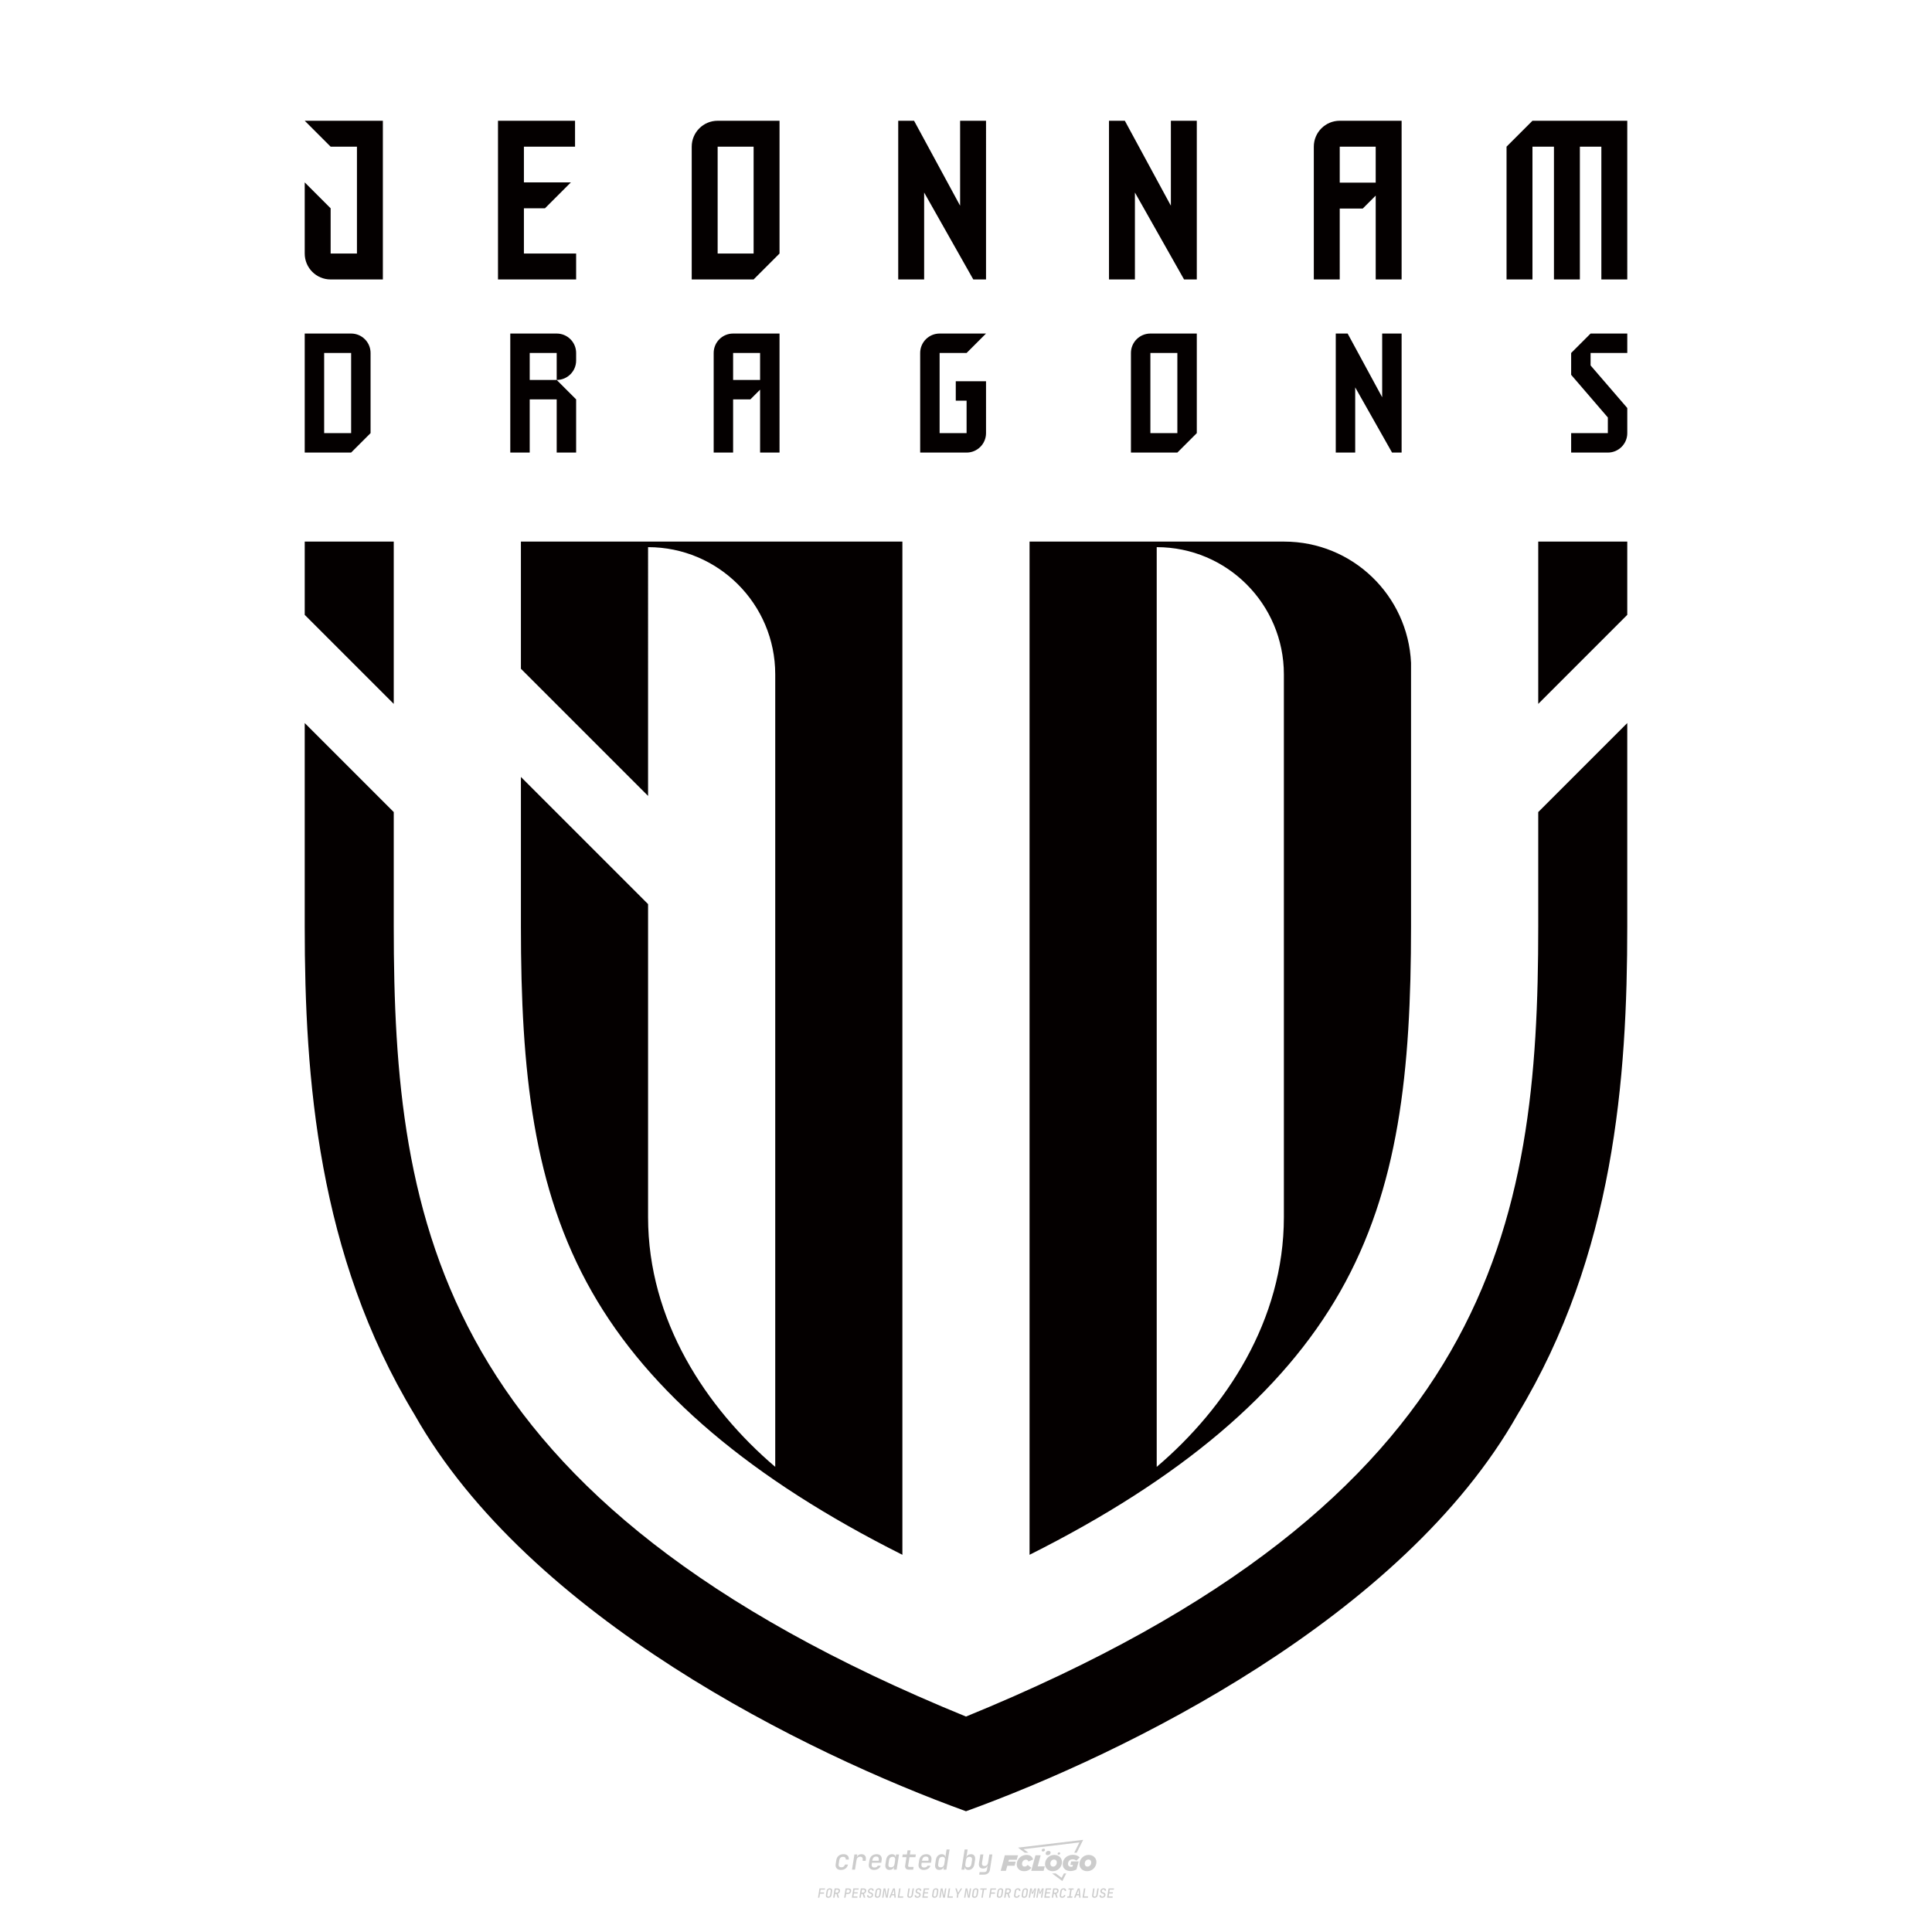 <?xml version="1.0" encoding="iso-8859-1"?>
<!-- Created by @FCLOGO 2024-10-21 GMT+8 20:57:49 . https://fclogo.top/ -->
<!-- FOR PERSONAL USE ONLY NOT FOR COMMERCIAL USE -->
<svg version="1.1" id="&#x56FE;&#x5C42;_1" xmlns="http://www.w3.org/2000/svg" xmlns:xlink="http://www.w3.org/1999/xlink" x="0px"
	 y="0px" viewBox="0 0 800 800" style="enable-background:new 0 0 800 800;" xml:space="preserve">
<path style="fill:#CCCCCC;" d="M348.219,774.301c-0.786,0-1.375-0.217-1.768-0.652c-0.393-0.435-0.528-1.03-0.406-1.786l0.252-1.648
	c0.122-0.755,0.45-1.35,0.984-1.785c0.534-0.435,1.194-0.653,1.98-0.653c0.755,0,1.329,0.199,1.722,0.595
	c0.393,0.397,0.551,0.938,0.475,1.625h-1.236c0.03-0.359-0.055-0.637-0.257-0.836c-0.202-0.198-0.498-0.297-0.887-0.297
	c-0.42,0-0.763,0.117-1.03,0.349c-0.267,0.233-0.435,0.563-0.504,0.99l-0.263,1.659c-0.069,0.435-0.006,0.769,0.189,1.001
	c0.195,0.233,0.502,0.349,0.921,0.349c0.389,0,0.715-0.099,0.978-0.297c0.263-0.198,0.436-0.481,0.521-0.847h1.236
	c-0.137,0.687-0.467,1.231-0.99,1.631C349.614,774.101,348.975,774.301,348.219,774.301z M352.797,774.187l0.996-6.294h1.19
	l-0.195,1.19c0.336-0.87,0.973-1.304,1.911-1.304c0.671,0,1.169,0.208,1.493,0.624c0.324,0.416,0.429,0.986,0.315,1.71l-0.069,0.423
	h-1.27l0.057-0.32c0.069-0.45,0.011-0.795-0.171-1.036c-0.183-0.24-0.477-0.361-0.881-0.361c-0.405,0-0.74,0.122-1.007,0.366
	c-0.267,0.245-0.435,0.588-0.504,1.03l-0.63,3.971H352.797z M361.906,774.301c-0.77,0-1.346-0.223-1.728-0.669
	c-0.382-0.446-0.515-1.036-0.4-1.768l0.252-1.648c0.084-0.488,0.257-0.915,0.521-1.281c0.263-0.366,0.601-0.651,1.013-0.852
	c0.412-0.202,0.873-0.304,1.385-0.304c0.771,0,1.349,0.224,1.734,0.669c0.385,0.446,0.517,1.036,0.395,1.768l-0.172,1.121h-3.845
	l-0.092,0.526c-0.153,0.954,0.217,1.43,1.11,1.43c0.717,0,1.175-0.248,1.373-0.744h1.225c-0.168,0.534-0.504,0.96-1.007,1.276
	C363.165,774.143,362.577,774.301,361.906,774.301z M361.231,770.216l-0.046,0.286l2.655-0.012l0.046-0.286
	c0.069-0.466,0.013-0.822-0.166-1.07c-0.179-0.248-0.486-0.372-0.921-0.372c-0.443,0-0.795,0.126-1.059,0.378
	C361.477,769.392,361.307,769.751,361.231,770.216z M368.326,774.301c-0.633,0-1.103-0.212-1.408-0.635
	c-0.305-0.423-0.397-1.001-0.274-1.733l0.274-1.774c0.115-0.733,0.393-1.312,0.836-1.74c0.442-0.427,0.98-0.641,1.613-0.641
	c0.465,0,0.83,0.119,1.093,0.354c0.263,0.237,0.391,0.558,0.383,0.962h0.023l0.172-1.202h1.236l-0.996,6.294h-1.225l0.195-1.201
	h-0.023c-0.122,0.412-0.351,0.734-0.687,0.967C369.203,774.185,368.799,774.301,368.326,774.301z M368.932,773.226
	c0.389,0,0.715-0.119,0.978-0.355c0.263-0.236,0.429-0.572,0.498-1.007l0.252-1.648c0.069-0.427,0.01-0.761-0.177-1.001
	c-0.187-0.24-0.475-0.36-0.864-0.36c-0.397,0-0.725,0.118-0.984,0.355c-0.26,0.237-0.423,0.572-0.492,1.007l-0.252,1.648
	c-0.069,0.443-0.013,0.78,0.166,1.013C368.236,773.11,368.528,773.226,368.932,773.226z M376.348,774.187
	c-0.572,0-0.994-0.156-1.264-0.469c-0.271-0.312-0.361-0.751-0.269-1.316l0.538-3.387h-1.739l0.171-1.122h1.74l0.275-1.716h1.236
	l-0.275,1.716h2.472l-0.183,1.122h-2.46l-0.538,3.387c-0.076,0.442,0.099,0.664,0.526,0.664h1.717l-0.172,1.121H376.348z
	 M382.504,774.301c-0.77,0-1.346-0.223-1.728-0.669c-0.382-0.446-0.515-1.036-0.4-1.768l0.252-1.648
	c0.084-0.488,0.257-0.915,0.521-1.281c0.263-0.366,0.601-0.651,1.013-0.852c0.412-0.202,0.873-0.304,1.385-0.304
	c0.771,0,1.349,0.224,1.734,0.669c0.385,0.446,0.517,1.036,0.395,1.768l-0.172,1.121h-3.845l-0.092,0.526
	c-0.153,0.954,0.217,1.43,1.11,1.43c0.717,0,1.175-0.248,1.373-0.744h1.225c-0.168,0.534-0.504,0.96-1.007,1.276
	C383.763,774.143,383.176,774.301,382.504,774.301z M381.829,770.216l-0.046,0.286l2.655-0.012l0.046-0.286
	c0.069-0.466,0.013-0.822-0.166-1.07c-0.179-0.248-0.486-0.372-0.921-0.372c-0.443,0-0.795,0.126-1.059,0.378
	C382.075,769.392,381.905,769.751,381.829,770.216z M388.924,774.301c-0.633,0-1.101-0.212-1.402-0.635
	c-0.301-0.423-0.395-1.001-0.28-1.733l0.274-1.774c0.115-0.733,0.393-1.312,0.836-1.74c0.442-0.427,0.98-0.641,1.613-0.641
	c0.465,0,0.83,0.119,1.093,0.354c0.263,0.237,0.391,0.558,0.383,0.962h0.023l0.206-1.465l0.298-1.796h1.236l-1.327,8.354h-1.225
	l0.195-1.201h-0.023c-0.122,0.412-0.351,0.734-0.687,0.967C389.802,774.185,389.397,774.301,388.924,774.301z M389.531,773.226
	c0.389,0,0.715-0.119,0.978-0.355c0.263-0.236,0.429-0.572,0.498-1.007l0.252-1.648c0.076-0.427,0.019-0.761-0.172-1.001
	c-0.191-0.24-0.481-0.36-0.87-0.36c-0.397,0-0.725,0.118-0.984,0.355c-0.26,0.237-0.423,0.572-0.492,1.007l-0.252,1.648
	c-0.076,0.443-0.023,0.78,0.16,1.013C388.833,773.11,389.126,773.226,389.531,773.226z M401.017,774.301
	c-0.473,0-0.839-0.116-1.099-0.349c-0.26-0.233-0.385-0.555-0.377-0.967h-0.011l-0.195,1.201h-1.224l1.327-8.354h1.236l-0.286,1.796
	l-0.274,1.465h0.046c0.122-0.412,0.353-0.734,0.692-0.967c0.34-0.232,0.742-0.349,1.208-0.349c0.633,0,1.1,0.214,1.402,0.641
	c0.301,0.428,0.395,1.007,0.281,1.74l-0.275,1.774c-0.115,0.733-0.395,1.31-0.841,1.733
	C402.179,774.089,401.643,774.301,401.017,774.301z M400.766,773.226c0.397,0,0.723-0.116,0.978-0.349
	c0.255-0.233,0.422-0.571,0.498-1.013l0.252-1.648c0.069-0.435,0.011-0.771-0.171-1.007c-0.183-0.237-0.473-0.355-0.87-0.355
	c-0.389,0-0.715,0.12-0.978,0.36c-0.263,0.24-0.429,0.574-0.498,1.001l-0.252,1.648c-0.069,0.435-0.011,0.771,0.172,1.007
	C400.079,773.107,400.369,773.226,400.766,773.226z M405.469,776.247l0.172-1.064h1.934c0.641,0,1.007-0.302,1.099-0.905
	l0.103-0.675l0.206-1.19h-0.034c-0.122,0.42-0.347,0.744-0.675,0.973c-0.328,0.228-0.729,0.343-1.201,0.343
	c-0.626,0-1.093-0.201-1.402-0.601c-0.309-0.4-0.41-0.944-0.303-1.631l0.584-3.605h1.236l-0.561,3.479
	c-0.061,0.412,0,0.732,0.183,0.961c0.183,0.229,0.465,0.343,0.847,0.343c0.389,0,0.717-0.122,0.984-0.366
	c0.267-0.244,0.431-0.584,0.492-1.018l0.538-3.399h1.236l-1.007,6.409c-0.099,0.603-0.37,1.078-0.812,1.425
	c-0.443,0.347-1,0.521-1.671,0.521H405.469z M417.787,770.085h3.221l0.537-1.854h-5.466l-1.708,6.442h2.147l0.586-2.099h3.026
	l0.439-1.708h-3.026L417.787,770.085z M424.229,772.916c-0.586,0-1.025-0.39-1.025-1.122c0-0.878,0.634-1.757,1.61-1.757
	c0.488,0,0.878,0.244,1.025,0.781l1.952-0.83c-0.293-1.171-1.269-1.903-2.635-1.903c-2.782,0-4.148,2.147-4.148,3.904
	c0,1.757,1.269,2.831,3.075,2.831c1.366,0,2.343-0.586,2.977-1.415l-1.513-1.171C425.156,772.672,424.717,772.916,424.229,772.916z
	 M430.915,768.231h-2.147l-1.757,6.442h5.124l0.488-1.854h-2.928L430.915,768.231z M439.748,771.013
	c0-1.659-1.318-2.928-3.221-2.928c-2.196,0-3.807,1.806-3.807,3.807c0,1.659,1.318,2.928,3.221,2.928
	C438.138,774.819,439.748,773.013,439.748,771.013z M434.917,771.696c0-0.83,0.586-1.708,1.513-1.708
	c0.781,0,1.171,0.537,1.171,1.22c0,0.83-0.586,1.708-1.513,1.708C435.307,772.916,434.917,772.379,434.917,771.696z
	 M443.213,772.233h1.074l-0.195,0.683c-0.146,0.049-0.342,0.098-0.586,0.098c-0.683,0-1.269-0.39-1.269-1.22
	c0-1.025,0.732-1.903,1.952-1.903c0.586,0,1.122,0.244,1.513,0.586l1.366-1.367c-0.439-0.537-1.513-1.074-2.733-1.074
	c-2.587,0-4.295,1.757-4.295,3.855c0,2.05,1.61,2.879,3.221,2.879c0.927,0,1.854-0.293,2.489-0.683l0.927-3.319h-3.123
	L443.213,772.233z M450.777,768.084c-2.196,0-3.807,1.806-3.807,3.807c0,1.659,1.318,2.928,3.221,2.928
	c2.196,0,3.807-1.806,3.807-3.807C453.998,769.353,452.681,768.084,450.777,768.084z M450.338,772.916
	c-0.781,0-1.171-0.537-1.171-1.22c0-0.83,0.586-1.708,1.513-1.708c0.781,0,1.171,0.537,1.171,1.22
	C451.851,772.037,451.265,772.916,450.338,772.916z M437.942,767.499c-0.049,0.293,0.098,0.488,0.439,0.488s0.537-0.195,0.634-0.488
	c0.049-0.244-0.098-0.488-0.439-0.488C438.235,767.011,437.991,767.255,437.942,767.499z M432.135,765.498
	c-0.439,0-0.732,0.244-0.781,0.586c-0.049,0.342,0.098,0.586,0.537,0.586s0.732-0.244,0.781-0.586
	C432.769,765.742,432.574,765.498,432.135,765.498z M433.013,767.304c-0.098,0.537,0.146,0.878,0.83,0.878
	c0.634,0,1.074-0.39,1.171-0.878s-0.146-0.878-0.83-0.878C433.501,766.425,433.111,766.815,433.013,767.304z M439.602,777.552
	l-2.44-1.806h-1.513l4.246,3.172l1.61-3.172h-0.976L439.602,777.552z M425.839,767.157l-2.001-1.464l23.132-2.782l-2.147,4.246
	h1.025l2.684-5.319l-26.988,3.221l2.782,2.099H425.839z M338.719,785.785l0.609-3.832h2.32l-0.084,0.519H339.8l-0.184,1.144h1.627
	l-0.084,0.525h-1.617l-0.257,1.643H338.719z M342.97,785.838c-0.357,0-0.623-0.101-0.798-0.302
	c-0.175-0.201-0.234-0.473-0.178-0.816l0.268-1.701c0.056-0.343,0.203-0.615,0.441-0.816c0.238-0.201,0.536-0.302,0.892-0.302
	c0.357,0,0.623,0.1,0.798,0.299c0.175,0.199,0.236,0.471,0.184,0.814l-0.268,1.706c-0.056,0.343-0.204,0.615-0.444,0.816
	C343.625,785.737,343.327,785.838,342.97,785.838z M343.049,785.334c0.193,0,0.348-0.052,0.467-0.157
	c0.119-0.105,0.194-0.257,0.226-0.457l0.268-1.701c0.031-0.199,0.005-0.352-0.079-0.456c-0.084-0.105-0.222-0.157-0.415-0.157
	s-0.347,0.052-0.464,0.157c-0.117,0.105-0.192,0.257-0.223,0.456l-0.268,1.701c-0.031,0.2-0.005,0.352,0.079,0.457
	C342.723,785.281,342.86,785.334,343.049,785.334z M344.996,785.785l0.609-3.832h1.202c0.238,0,0.439,0.046,0.604,0.139
	c0.164,0.093,0.283,0.223,0.357,0.391c0.073,0.168,0.091,0.366,0.052,0.593c-0.038,0.259-0.14,0.484-0.304,0.675
	c-0.164,0.19-0.366,0.321-0.604,0.391l0.535,1.643h-0.619l-0.478-1.575h-0.541l-0.247,1.575H344.996z M345.888,783.707h0.635
	c0.189,0,0.349-0.056,0.48-0.168c0.131-0.112,0.211-0.262,0.239-0.451c0.032-0.193,0-0.345-0.094-0.459
	c-0.095-0.114-0.236-0.171-0.425-0.171h-0.635L345.888,783.707z M349.545,785.785l0.609-3.832h1.254c0.371,0,0.651,0.105,0.84,0.315
	c0.189,0.21,0.255,0.49,0.199,0.84c-0.038,0.234-0.122,0.438-0.249,0.611s-0.29,0.307-0.488,0.402
	c-0.198,0.095-0.419,0.142-0.664,0.142h-0.693l-0.241,1.522H349.545z M350.432,783.754h0.693c0.192,0,0.357-0.059,0.493-0.176
	c0.136-0.117,0.22-0.274,0.252-0.47c0.031-0.196-0.002-0.353-0.1-0.47c-0.098-0.117-0.245-0.176-0.441-0.176h-0.688L350.432,783.754
	z M352.747,785.785l0.609-3.832h2.252l-0.079,0.504h-1.695l-0.173,1.087h1.512l-0.079,0.499h-1.512l-0.194,1.239h1.69l-0.079,0.504
	H352.747z M355.843,785.785l0.609-3.832h1.202c0.238,0,0.439,0.046,0.604,0.139c0.164,0.093,0.284,0.223,0.357,0.391
	c0.073,0.168,0.091,0.366,0.052,0.593c-0.038,0.259-0.14,0.484-0.304,0.675c-0.164,0.19-0.366,0.321-0.604,0.391l0.535,1.643h-0.619
	l-0.478-1.575h-0.541l-0.247,1.575H355.843z M356.736,783.707h0.635c0.189,0,0.349-0.056,0.48-0.168
	c0.131-0.112,0.211-0.262,0.239-0.451c0.032-0.193,0-0.345-0.094-0.459c-0.095-0.114-0.236-0.171-0.425-0.171h-0.635
	L356.736,783.707z M360.132,785.838c-0.385,0-0.674-0.095-0.866-0.286c-0.192-0.191-0.264-0.451-0.215-0.779h0.567
	c-0.028,0.175,0.011,0.312,0.115,0.412c0.105,0.1,0.266,0.15,0.483,0.15c0.203,0,0.37-0.049,0.501-0.147
	c0.131-0.098,0.211-0.233,0.239-0.404c0.021-0.15,0.001-0.279-0.06-0.386c-0.061-0.107-0.158-0.181-0.291-0.223l-0.457-0.136
	c-0.266-0.08-0.462-0.217-0.588-0.409c-0.126-0.192-0.17-0.42-0.131-0.682c0.035-0.21,0.112-0.394,0.231-0.551
	c0.119-0.157,0.273-0.28,0.462-0.367c0.189-0.087,0.402-0.131,0.64-0.131c0.35,0,0.616,0.095,0.798,0.286
	c0.182,0.191,0.248,0.444,0.199,0.759h-0.567c0.028-0.168-0.003-0.3-0.092-0.396c-0.089-0.096-0.23-0.144-0.422-0.144
	c-0.189,0-0.343,0.045-0.462,0.134c-0.119,0.089-0.189,0.214-0.21,0.375c-0.025,0.151-0.007,0.279,0.053,0.386
	c0.06,0.107,0.158,0.181,0.294,0.223l0.467,0.147c0.262,0.081,0.456,0.217,0.58,0.409c0.124,0.193,0.165,0.422,0.123,0.688
	c-0.035,0.217-0.115,0.406-0.241,0.567c-0.126,0.161-0.288,0.286-0.486,0.375C360.598,785.793,360.376,785.838,360.132,785.838z
	 M363.265,785.838c-0.357,0-0.623-0.101-0.798-0.302c-0.175-0.201-0.234-0.473-0.178-0.816l0.268-1.701
	c0.056-0.343,0.203-0.615,0.441-0.816c0.238-0.201,0.535-0.302,0.892-0.302c0.357,0,0.623,0.1,0.798,0.299
	c0.175,0.199,0.236,0.471,0.184,0.814l-0.268,1.706c-0.056,0.343-0.204,0.615-0.444,0.816
	C363.92,785.737,363.622,785.838,363.265,785.838z M363.344,785.334c0.192,0,0.348-0.052,0.467-0.157
	c0.119-0.105,0.194-0.257,0.226-0.457l0.268-1.701c0.031-0.199,0.005-0.352-0.079-0.456c-0.084-0.105-0.222-0.157-0.415-0.157
	c-0.192,0-0.347,0.052-0.464,0.157c-0.117,0.105-0.192,0.257-0.223,0.456l-0.268,1.701c-0.031,0.2-0.005,0.352,0.079,0.457
	C363.019,785.281,363.155,785.334,363.344,785.334z M365.275,785.785l0.609-3.832h0.709l0.619,3.186
	c0.007-0.098,0.017-0.217,0.029-0.357c0.012-0.14,0.027-0.285,0.045-0.435c0.018-0.151,0.037-0.289,0.058-0.415l0.315-1.979h0.525
	l-0.609,3.832h-0.708l-0.614-3.186c-0.007,0.095-0.017,0.209-0.029,0.344s-0.027,0.276-0.045,0.423
	c-0.018,0.147-0.037,0.283-0.058,0.409l-0.315,2.01H365.275z M368.225,785.785l1.585-3.832h0.745l0.373,3.832h-0.562l-0.073-0.971
	h-1.087l-0.388,0.971H368.225z M369.385,784.342h0.871l-0.089-1.102c-0.017-0.196-0.03-0.365-0.037-0.509
	c-0.007-0.144-0.011-0.243-0.011-0.299c-0.017,0.056-0.052,0.156-0.102,0.299c-0.051,0.143-0.115,0.311-0.191,0.504L369.385,784.342
	z M371.721,785.785l0.609-3.832h0.567l-0.525,3.312h1.674l-0.079,0.52H371.721z M376.678,785.838c-0.367,0-0.634-0.101-0.8-0.302
	c-0.166-0.201-0.221-0.475-0.165-0.821l0.436-2.761h0.567l-0.436,2.755c-0.031,0.196-0.008,0.35,0.071,0.462
	c0.079,0.112,0.214,0.168,0.407,0.168c0.192,0,0.347-0.056,0.465-0.168c0.117-0.112,0.192-0.266,0.223-0.462l0.436-2.755h0.567
	l-0.436,2.761c-0.056,0.35-0.2,0.625-0.433,0.824C377.346,785.738,377.046,785.838,376.678,785.838z M379.843,785.838
	c-0.385,0-0.674-0.095-0.866-0.286c-0.192-0.191-0.264-0.451-0.215-0.779h0.567c-0.028,0.175,0.011,0.312,0.115,0.412
	c0.105,0.1,0.266,0.15,0.483,0.15c0.203,0,0.37-0.049,0.501-0.147c0.131-0.098,0.211-0.233,0.239-0.404
	c0.021-0.15,0.001-0.279-0.06-0.386c-0.061-0.107-0.158-0.181-0.291-0.223l-0.457-0.136c-0.266-0.08-0.462-0.217-0.588-0.409
	c-0.126-0.192-0.17-0.42-0.131-0.682c0.035-0.21,0.112-0.394,0.231-0.551s0.273-0.28,0.462-0.367
	c0.189-0.087,0.402-0.131,0.64-0.131c0.35,0,0.616,0.095,0.798,0.286c0.182,0.191,0.248,0.444,0.199,0.759h-0.567
	c0.028-0.168-0.003-0.3-0.092-0.396c-0.089-0.096-0.23-0.144-0.422-0.144c-0.189,0-0.343,0.045-0.462,0.134
	c-0.119,0.089-0.189,0.214-0.21,0.375c-0.024,0.151-0.007,0.279,0.053,0.386c0.06,0.107,0.157,0.181,0.294,0.223l0.467,0.147
	c0.262,0.081,0.456,0.217,0.58,0.409c0.124,0.193,0.165,0.422,0.123,0.688c-0.035,0.217-0.115,0.406-0.241,0.567
	c-0.126,0.161-0.288,0.286-0.486,0.375C380.31,785.793,380.088,785.838,379.843,785.838z M381.906,785.785l0.609-3.832h2.252
	l-0.079,0.504h-1.695l-0.173,1.087h1.512l-0.079,0.499h-1.512l-0.194,1.239h1.69l-0.079,0.504H381.906z M386.943,785.838
	c-0.357,0-0.623-0.101-0.798-0.302c-0.175-0.201-0.234-0.473-0.178-0.816l0.268-1.701c0.056-0.343,0.203-0.615,0.441-0.816
	c0.238-0.201,0.536-0.302,0.892-0.302c0.357,0,0.623,0.1,0.798,0.299c0.175,0.199,0.236,0.471,0.184,0.814l-0.268,1.706
	c-0.056,0.343-0.204,0.615-0.444,0.816C387.598,785.737,387.299,785.838,386.943,785.838z M387.021,785.334
	c0.193,0,0.348-0.052,0.467-0.157c0.119-0.105,0.194-0.257,0.226-0.457l0.268-1.701c0.031-0.199,0.005-0.352-0.079-0.456
	c-0.084-0.105-0.222-0.157-0.415-0.157c-0.193,0-0.347,0.052-0.464,0.157c-0.117,0.105-0.192,0.257-0.223,0.456l-0.268,1.701
	c-0.031,0.2-0.005,0.352,0.079,0.457C386.696,785.281,386.832,785.334,387.021,785.334z M388.953,785.785l0.609-3.832h0.709
	l0.619,3.186c0.007-0.098,0.017-0.217,0.029-0.357c0.012-0.14,0.027-0.285,0.045-0.435c0.018-0.151,0.037-0.289,0.058-0.415
	l0.315-1.979h0.525l-0.609,3.832h-0.708l-0.614-3.186c-0.007,0.095-0.017,0.209-0.029,0.344c-0.012,0.135-0.027,0.276-0.045,0.423
	c-0.018,0.147-0.037,0.283-0.058,0.409l-0.315,2.01H388.953z M392.249,785.785l0.609-3.832h0.567l-0.525,3.312h1.674l-0.079,0.52
	H392.249z M396.117,785.785l0.22-1.412l-0.751-2.42h0.577l0.446,1.449c0.028,0.095,0.05,0.184,0.066,0.268
	c0.016,0.084,0.025,0.147,0.029,0.189c0.017-0.042,0.046-0.105,0.087-0.189c0.04-0.084,0.088-0.173,0.144-0.268l0.898-1.449h0.598
	l-1.527,2.42l-0.22,1.412H396.117z M399.217,785.785l0.609-3.832h0.709l0.619,3.186c0.007-0.098,0.017-0.217,0.029-0.357
	c0.012-0.14,0.027-0.285,0.044-0.435c0.018-0.151,0.037-0.289,0.058-0.415l0.315-1.979h0.525l-0.609,3.832h-0.708l-0.614-3.186
	c-0.007,0.095-0.017,0.209-0.029,0.344c-0.012,0.135-0.027,0.276-0.045,0.423c-0.018,0.147-0.037,0.283-0.058,0.409l-0.315,2.01
	H399.217z M403.505,785.838c-0.357,0-0.623-0.101-0.798-0.302c-0.175-0.201-0.234-0.473-0.179-0.816l0.268-1.701
	c0.056-0.343,0.203-0.615,0.441-0.816c0.238-0.201,0.535-0.302,0.892-0.302c0.357,0,0.623,0.1,0.798,0.299
	c0.175,0.199,0.236,0.471,0.184,0.814l-0.268,1.706c-0.056,0.343-0.204,0.615-0.444,0.816
	C404.16,785.737,403.862,785.838,403.505,785.838z M403.584,785.334c0.193,0,0.348-0.052,0.467-0.157
	c0.119-0.105,0.194-0.257,0.226-0.457l0.268-1.701c0.032-0.199,0.005-0.352-0.079-0.456c-0.084-0.105-0.222-0.157-0.415-0.157
	c-0.193,0-0.347,0.052-0.465,0.157c-0.117,0.105-0.191,0.257-0.223,0.456l-0.268,1.701c-0.032,0.2-0.005,0.352,0.079,0.457
	C403.258,785.281,403.395,785.334,403.584,785.334z M406.381,785.785l0.525-3.312h-1.023l0.084-0.519h2.619l-0.084,0.519h-1.029
	l-0.525,3.312H406.381z M409.518,785.785l0.609-3.832h2.32l-0.084,0.519h-1.764l-0.184,1.144h1.627l-0.084,0.525h-1.617
	l-0.257,1.643H409.518z M413.769,785.838c-0.357,0-0.623-0.101-0.798-0.302c-0.175-0.201-0.234-0.473-0.179-0.816l0.268-1.701
	c0.056-0.343,0.203-0.615,0.441-0.816c0.238-0.201,0.535-0.302,0.892-0.302c0.357,0,0.623,0.1,0.798,0.299
	c0.175,0.199,0.236,0.471,0.184,0.814l-0.268,1.706c-0.056,0.343-0.204,0.615-0.444,0.816
	C414.425,785.737,414.126,785.838,413.769,785.838z M413.848,785.334c0.193,0,0.348-0.052,0.467-0.157
	c0.119-0.105,0.194-0.257,0.226-0.457l0.268-1.701c0.032-0.199,0.005-0.352-0.079-0.456c-0.084-0.105-0.222-0.157-0.415-0.157
	c-0.193,0-0.347,0.052-0.465,0.157c-0.117,0.105-0.191,0.257-0.223,0.456l-0.268,1.701c-0.032,0.2-0.005,0.352,0.079,0.457
	C413.522,785.281,413.659,785.334,413.848,785.334z M415.795,785.785l0.609-3.832h1.202c0.238,0,0.439,0.046,0.604,0.139
	c0.164,0.093,0.283,0.223,0.357,0.391c0.073,0.168,0.091,0.366,0.053,0.593c-0.039,0.259-0.14,0.484-0.304,0.675
	c-0.165,0.19-0.366,0.321-0.604,0.391l0.535,1.643h-0.619l-0.478-1.575h-0.541l-0.247,1.575H415.795z M416.688,783.707h0.635
	c0.189,0,0.349-0.056,0.48-0.168c0.131-0.112,0.211-0.262,0.239-0.451c0.032-0.193,0-0.345-0.095-0.459
	c-0.094-0.114-0.236-0.171-0.425-0.171h-0.635L416.688,783.707z M420.905,785.838c-0.36,0-0.631-0.101-0.811-0.302
	c-0.18-0.201-0.242-0.473-0.187-0.816l0.268-1.701c0.056-0.346,0.206-0.619,0.449-0.819s0.545-0.299,0.906-0.299
	c0.357,0,0.625,0.101,0.806,0.302c0.18,0.201,0.242,0.473,0.186,0.816h-0.567c0.031-0.199,0.003-0.352-0.087-0.456
	c-0.089-0.105-0.228-0.157-0.417-0.157c-0.193,0-0.351,0.052-0.475,0.157c-0.124,0.105-0.202,0.255-0.233,0.451l-0.268,1.706
	c-0.032,0.2-0.003,0.352,0.087,0.457c0.089,0.105,0.23,0.157,0.423,0.157c0.192,0,0.35-0.052,0.472-0.157
	c0.122-0.105,0.199-0.257,0.231-0.457h0.567c-0.035,0.228-0.114,0.425-0.239,0.593c-0.124,0.168-0.281,0.298-0.47,0.388
	C421.357,785.792,421.143,785.838,420.905,785.838z M424.033,785.838c-0.357,0-0.623-0.101-0.798-0.302
	c-0.175-0.201-0.234-0.473-0.179-0.816l0.268-1.701c0.056-0.343,0.203-0.615,0.441-0.816c0.238-0.201,0.535-0.302,0.892-0.302
	c0.357,0,0.623,0.1,0.798,0.299c0.175,0.199,0.236,0.471,0.184,0.814l-0.268,1.706c-0.056,0.343-0.204,0.615-0.444,0.816
	C424.689,785.737,424.39,785.838,424.033,785.838z M424.112,785.334c0.193,0,0.348-0.052,0.467-0.157
	c0.119-0.105,0.194-0.257,0.226-0.457l0.268-1.701c0.032-0.199,0.005-0.352-0.079-0.456c-0.084-0.105-0.222-0.157-0.415-0.157
	c-0.192,0-0.347,0.052-0.465,0.157c-0.117,0.105-0.191,0.257-0.223,0.456l-0.268,1.701c-0.032,0.2-0.005,0.352,0.079,0.457
	C423.787,785.281,423.923,785.334,424.112,785.334z M425.965,785.785l0.609-3.832h0.687l0.184,1.228
	c0.021,0.119,0.037,0.23,0.047,0.333c0.011,0.103,0.019,0.183,0.026,0.239c0.018-0.056,0.047-0.136,0.089-0.241
	c0.042-0.105,0.091-0.217,0.147-0.336l0.567-1.223h0.709l-0.609,3.832h-0.535l0.204-1.291c0.024-0.168,0.058-0.353,0.1-0.554
	c0.042-0.201,0.087-0.404,0.136-0.609c0.049-0.205,0.096-0.4,0.142-0.585c0.045-0.185,0.087-0.348,0.126-0.488l-0.855,1.863h-0.551
	l-0.283-1.863c-0.004,0.136-0.011,0.295-0.021,0.475c-0.011,0.18-0.024,0.372-0.039,0.575c-0.016,0.203-0.035,0.407-0.058,0.611
	c-0.023,0.205-0.048,0.396-0.076,0.575l-0.205,1.291H425.965z M429.115,785.785l0.609-3.832h0.687l0.184,1.228
	c0.021,0.119,0.037,0.23,0.047,0.333c0.011,0.103,0.019,0.183,0.026,0.239c0.018-0.056,0.047-0.136,0.089-0.241
	c0.042-0.105,0.091-0.217,0.147-0.336l0.567-1.223h0.709l-0.609,3.832h-0.535l0.204-1.291c0.025-0.168,0.058-0.353,0.1-0.554
	c0.042-0.201,0.087-0.404,0.136-0.609c0.049-0.205,0.096-0.4,0.142-0.585c0.045-0.185,0.087-0.348,0.126-0.488l-0.855,1.863h-0.551
	l-0.283-1.863c-0.004,0.136-0.011,0.295-0.021,0.475c-0.011,0.18-0.024,0.372-0.039,0.575c-0.016,0.203-0.035,0.407-0.058,0.611
	c-0.023,0.205-0.048,0.396-0.076,0.575l-0.205,1.291H429.115z M432.411,785.785l0.609-3.832h2.252l-0.079,0.504h-1.695l-0.173,1.087
	h1.512l-0.079,0.499h-1.512l-0.194,1.239h1.69l-0.079,0.504H432.411z M435.507,785.785l0.609-3.832h1.202
	c0.238,0,0.439,0.046,0.604,0.139c0.164,0.093,0.283,0.223,0.357,0.391c0.073,0.168,0.091,0.366,0.053,0.593
	c-0.039,0.259-0.14,0.484-0.304,0.675c-0.165,0.19-0.366,0.321-0.604,0.391l0.535,1.643h-0.619l-0.478-1.575h-0.541l-0.247,1.575
	H435.507z M436.4,783.707h0.635c0.189,0,0.349-0.056,0.48-0.168c0.131-0.112,0.211-0.262,0.239-0.451
	c0.032-0.193,0-0.345-0.095-0.459c-0.094-0.114-0.236-0.171-0.425-0.171h-0.635L436.4,783.707z M439.801,785.838
	c-0.36,0-0.631-0.101-0.811-0.302c-0.18-0.201-0.242-0.473-0.187-0.816l0.268-1.701c0.056-0.346,0.206-0.619,0.449-0.819
	s0.545-0.299,0.906-0.299c0.357,0,0.625,0.101,0.806,0.302c0.18,0.201,0.242,0.473,0.187,0.816h-0.567
	c0.031-0.199,0.003-0.352-0.087-0.456c-0.089-0.105-0.228-0.157-0.417-0.157c-0.193,0-0.351,0.052-0.475,0.157
	c-0.124,0.105-0.202,0.255-0.234,0.451l-0.268,1.706c-0.032,0.2-0.003,0.352,0.087,0.457c0.089,0.105,0.23,0.157,0.423,0.157
	s0.35-0.052,0.472-0.157c0.122-0.105,0.199-0.257,0.231-0.457h0.567c-0.035,0.228-0.114,0.425-0.239,0.593
	c-0.124,0.168-0.281,0.298-0.47,0.388C440.252,785.792,440.039,785.838,439.801,785.838z M441.879,785.785l0.079-0.504h0.777
	l0.446-2.824h-0.777l0.084-0.504h2.126l-0.084,0.504h-0.777l-0.446,2.824h0.777l-0.079,0.504H441.879z M444.74,785.785l1.585-3.832
	h0.745l0.373,3.832h-0.562l-0.073-0.971h-1.087l-0.388,0.971H444.74z M445.9,784.342h0.871l-0.089-1.102
	c-0.017-0.196-0.03-0.365-0.037-0.509c-0.007-0.144-0.01-0.243-0.01-0.299c-0.018,0.056-0.052,0.156-0.103,0.299
	c-0.051,0.143-0.115,0.311-0.192,0.504L445.9,784.342z M448.235,785.785l0.609-3.832h0.567l-0.525,3.312h1.674l-0.079,0.52H448.235z
	 M453.193,785.838c-0.368,0-0.634-0.101-0.8-0.302c-0.166-0.201-0.221-0.475-0.165-0.821l0.436-2.761h0.567l-0.436,2.755
	c-0.032,0.196-0.008,0.35,0.071,0.462c0.079,0.112,0.214,0.168,0.407,0.168c0.192,0,0.347-0.056,0.464-0.168
	c0.117-0.112,0.192-0.266,0.223-0.462l0.436-2.755h0.567l-0.436,2.761c-0.056,0.35-0.2,0.625-0.433,0.824
	C453.86,785.738,453.561,785.838,453.193,785.838z M456.358,785.838c-0.385,0-0.674-0.095-0.866-0.286
	c-0.193-0.191-0.264-0.451-0.215-0.779h0.567c-0.028,0.175,0.011,0.312,0.115,0.412c0.105,0.1,0.266,0.15,0.483,0.15
	c0.203,0,0.37-0.049,0.501-0.147s0.211-0.233,0.239-0.404c0.021-0.15,0.001-0.279-0.06-0.386c-0.061-0.107-0.158-0.181-0.291-0.223
	l-0.457-0.136c-0.266-0.08-0.462-0.217-0.588-0.409c-0.126-0.192-0.17-0.42-0.131-0.682c0.035-0.21,0.112-0.394,0.231-0.551
	c0.119-0.157,0.273-0.28,0.462-0.367c0.189-0.087,0.402-0.131,0.64-0.131c0.35,0,0.616,0.095,0.798,0.286
	c0.182,0.191,0.248,0.444,0.199,0.759h-0.567c0.028-0.168-0.003-0.3-0.092-0.396c-0.089-0.096-0.23-0.144-0.423-0.144
	c-0.189,0-0.343,0.045-0.462,0.134c-0.119,0.089-0.189,0.214-0.21,0.375c-0.025,0.151-0.007,0.279,0.052,0.386
	c0.06,0.107,0.157,0.181,0.294,0.223l0.467,0.147c0.262,0.081,0.456,0.217,0.58,0.409c0.124,0.193,0.165,0.422,0.124,0.688
	c-0.035,0.217-0.116,0.406-0.241,0.567c-0.126,0.161-0.288,0.286-0.486,0.375C456.824,785.793,456.603,785.838,456.358,785.838z
	 M458.421,785.785l0.609-3.832h2.252l-0.079,0.504h-1.695l-0.173,1.087h1.512l-0.079,0.499h-1.512l-0.194,1.239h1.69l-0.079,0.504
	H458.421z"/>
<path style="fill:#040000;" d="M238.565,115.715h-32.356V50.002L238.112,50v10.732h-21.171V75.52h19.454l-10.732,10.731h-8.722
	v18.732h21.624V115.715z M382.668,79.715l20.351,35.997h5.273V50h-10.73v35.18L378.495,50h-6.559v65.712h10.732V79.715z
	 M469.944,79.715l20.35,35.997h5.274V50h-10.731v35.18L465.771,50h-6.559v65.712h10.732V79.715z M634.561,60.732h8.898v54.981
	h10.732V60.732h8.898v54.981h10.732l-0.002-65.712h-39.259l-10.732,10.73v54.982h10.732V60.732z M312.054,115.715h-25.626v-54.98
	c0-5.927,4.805-10.732,10.732-10.732h25.626v54.98L312.054,115.715z M297.161,104.983h14.894V60.732h-14.894V104.983z
	 M136.909,115.715h21.627V50.002L126.177,50l10.732,10.731h10.895v44.252h-10.895V86.251L126.177,75.52v29.463
	C126.177,110.91,130.982,115.715,136.909,115.715z M554.755,115.715h-10.732V60.73c0.002-5.927,4.805-10.73,10.732-10.73
	l25.624,0.003v65.712h-10.73V80.994l-5.367,5.366h-9.527V115.715z M554.755,75.629h14.893V60.732h-14.893V75.629z M558.03,138.114
	h-4.919v49.285h8.049v-26.998l15.263,26.998h3.955v-49.285h-8.048v26.385L558.03,138.114z M476.349,138.114h19.219v41.237
	l-8.049,8.048h-19.219v-41.236C468.299,141.718,471.903,138.114,476.349,138.114z M487.519,146.161h-11.17v33.189h11.17V146.161z
	 M145.395,187.398h-19.218v-49.285h19.22c4.444,0,8.046,3.601,8.048,8.045v33.191L145.395,187.398z M134.226,179.349h11.171V146.16
	h-11.171V179.349z M238.565,149.284v-3.126c-0.002-4.444-3.604-8.045-8.048-8.045h-19.222v49.285h8.049v-22.016h11.172v22.016h8.048
	v-22.021l-8.05-8.044h-11.17V146.16h11.172v11.172C234.962,157.332,238.565,153.729,238.565,149.284z M314.738,187.398v-26.041
	l-4.025,4.025h-7.145v22.016h-8.049V146.16c0.001-4.445,3.604-8.048,8.049-8.048h19.217l0.001,49.286H314.738z M314.738,157.333
	v-11.172h-11.17v11.172H314.738z M400.242,146.16l8.049-8.049l-19.217,0.002c-4.445,0-8.049,3.603-8.049,8.049v41.236h19.22
	c4.444,0,8.046-3.601,8.048-8.045l-0.001-21.492h-12.526v8.049h4.479v13.439h-11.171V146.16H400.242z M673.823,146.162v-8.049
	h-15.194l-8.049,8.049v9.041l15.194,17.665v6.482H650.58v8.049l15.195,0c4.446,0,8.048-3.603,8.048-8.049v-10.403l-15.196-17.63
	v-5.156H673.823z M373.662,643.807V224.264H215.699v52.654l52.653,52.653V226.562h0.002c29.074,0,52.642,23.561,52.653,52.631
	v328.21l-0.03-0.03c-28.651-24.41-52.625-60.645-52.625-103.409V374.372l-52.653-52.654v61.883
	c0.002,59.845,5.007,108.48,29.417,151.353C268.824,576.585,311.1,612.428,373.662,643.807z M426.318,643.807V224.264h105.308h0.124
	c28.255,0,51.244,22.274,52.531,50.212v109.125c-0.002,59.845-5.007,108.48-29.417,151.353
	C531.156,576.585,488.88,612.428,426.318,643.807z M531.628,503.963l-0.002-224.748c0-29.077-23.572-52.653-52.653-52.653v380.84
	l0.03-0.03C507.654,582.962,531.628,546.727,531.628,503.963z M126.179,254.601l36.864,36.866v-67.203h-36.864V254.601z
	 M636.952,291.466l36.864-36.866v-30.338h-36.864V291.466z M636.952,383.6c-0.004,122.758-17.85,237.698-236.955,327.191
	C180.892,621.299,163.046,506.359,163.042,383.6v-47.337l-36.864-36.866V383.6c0,62.785,5.396,135.893,45.422,202.086
	C219.105,669.809,333.93,726.065,399.997,750c66.067-23.935,180.892-80.191,228.397-164.314
	c40.026-66.192,45.421-139.301,45.421-202.086v-84.202l-36.864,36.866V383.6z"/>
</svg>
